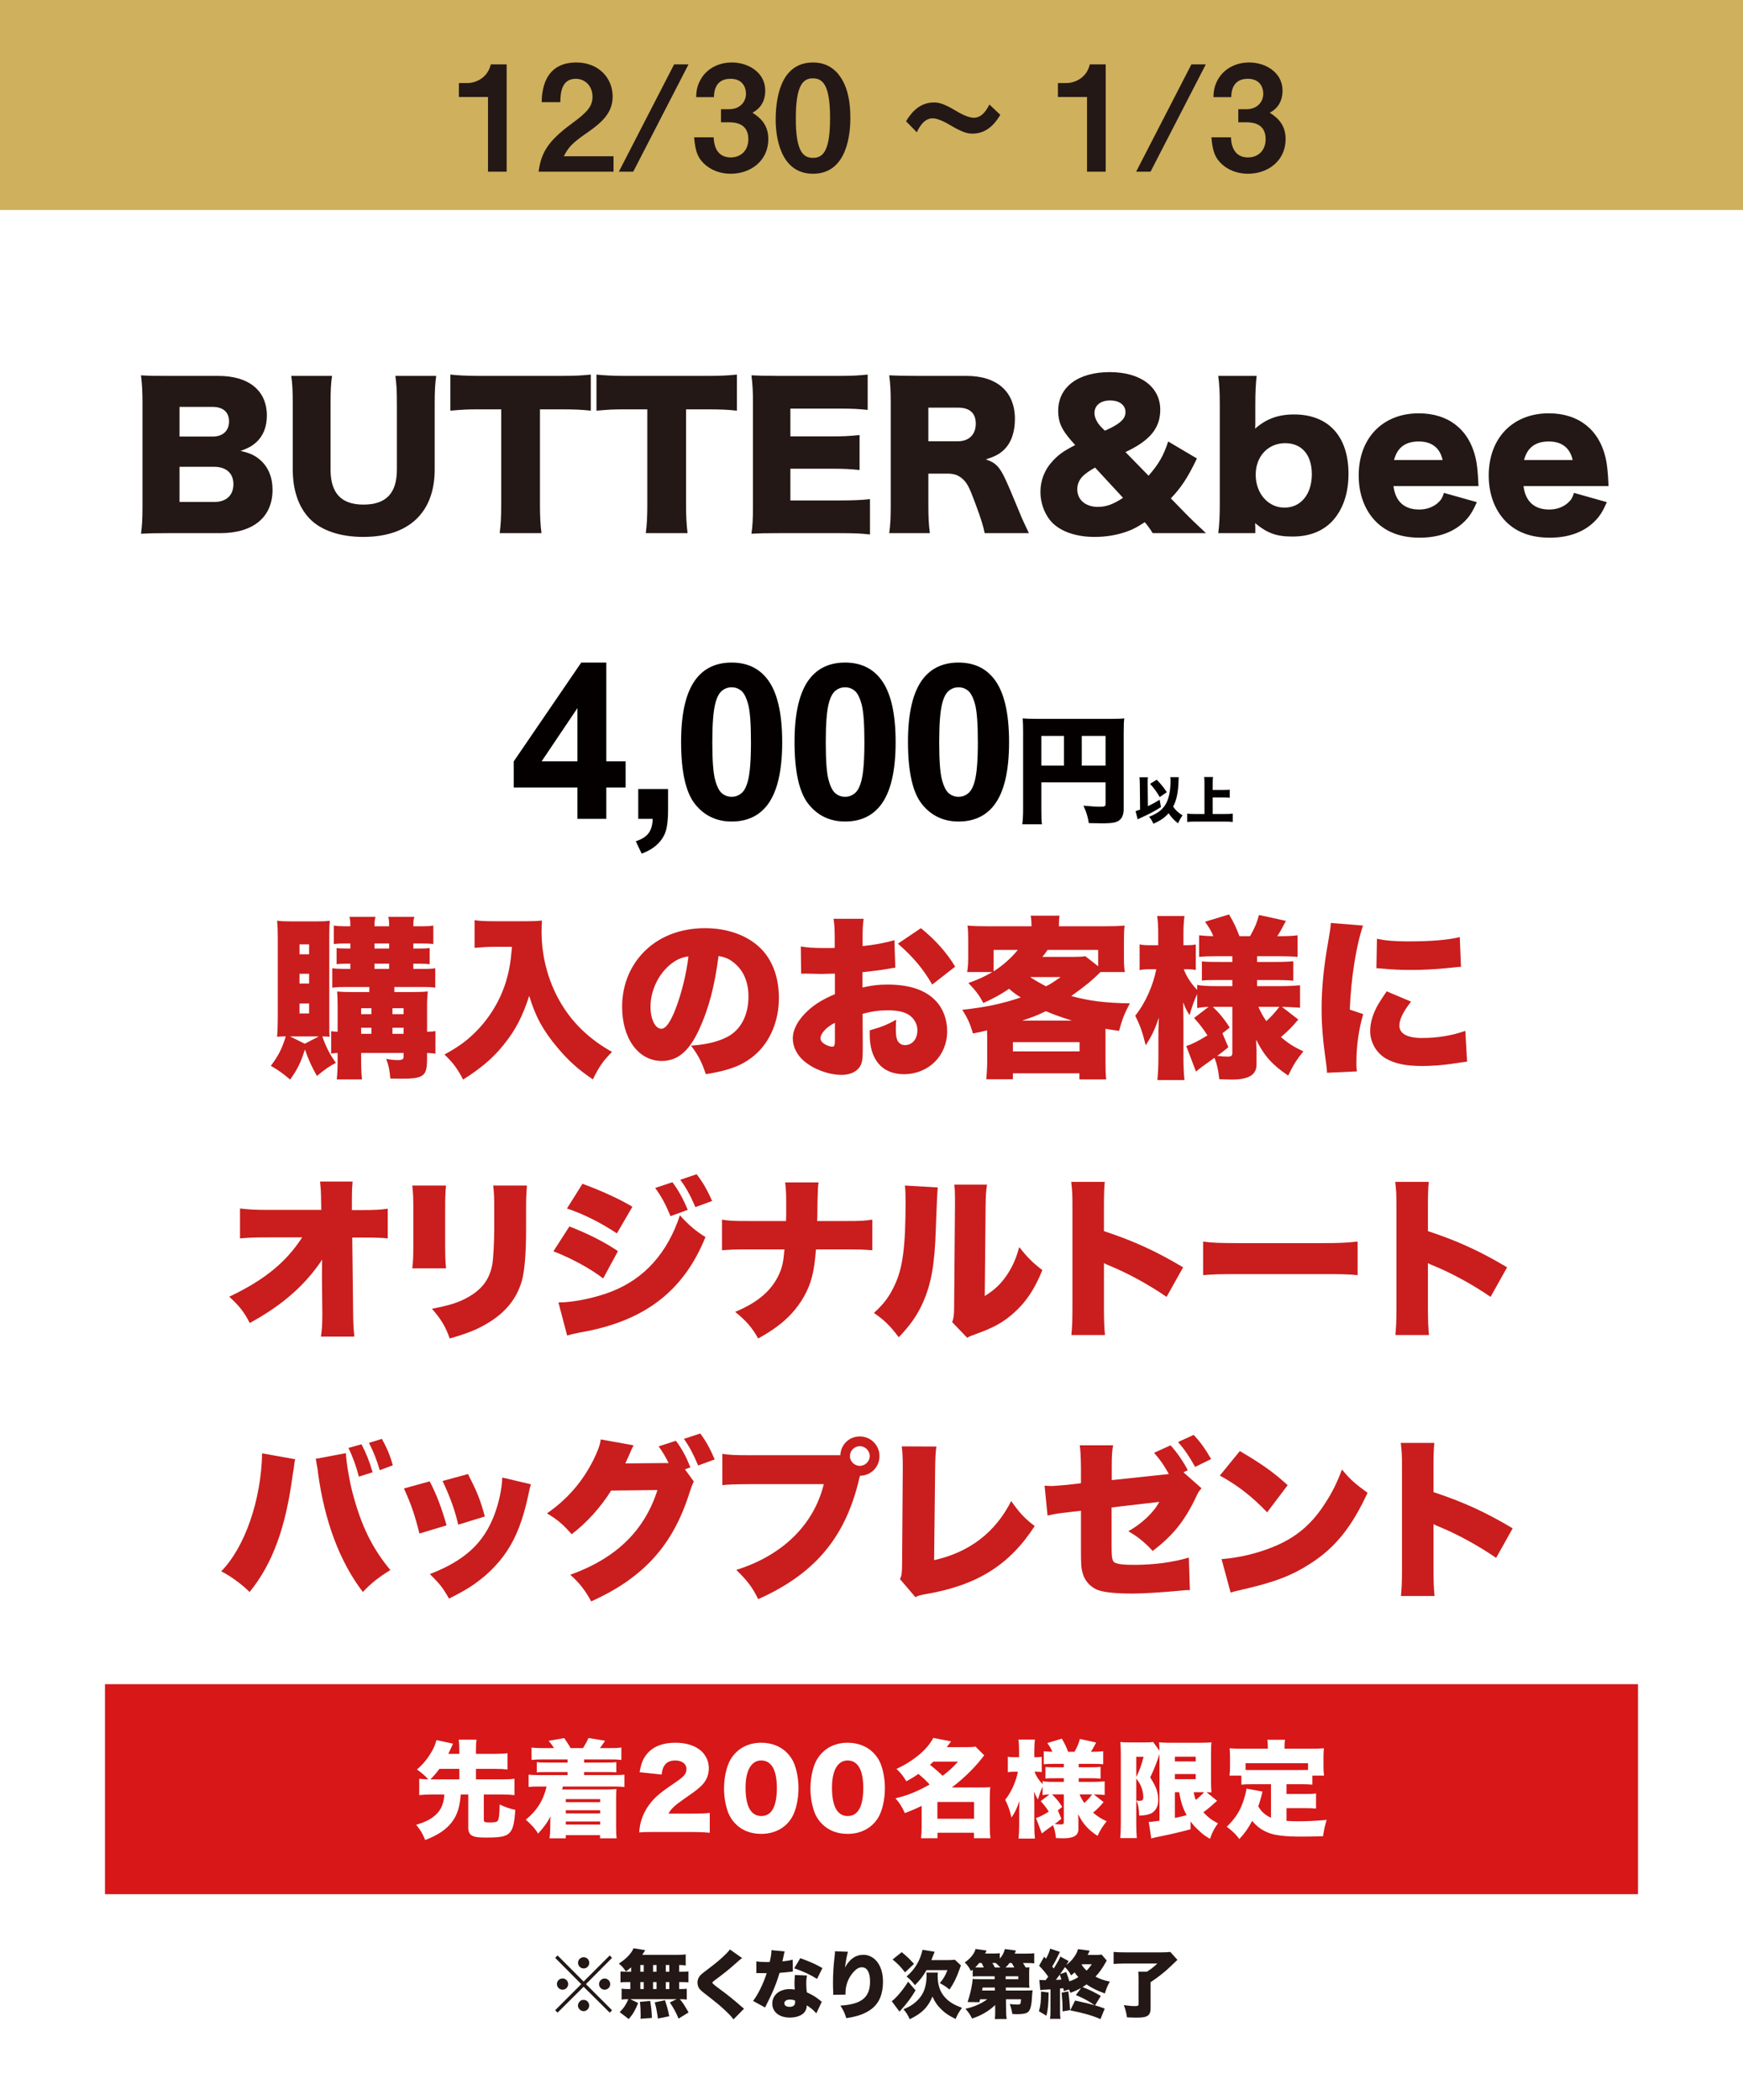 <?xml version="1.0" encoding="UTF-8"?><svg id="_レイヤー_2" xmlns="http://www.w3.org/2000/svg" viewBox="0 0 705.827 850.394"><g id="_レイヤー_2-2"><rect width="705.827" height="850.394" style="fill:#fff;"/><rect width="705.827" height="85.039" style="fill:#cfb05c;"/><path d="M197.616,69.526v-30.238h-11.786v-5.654h3.453c3.154,0,8.154-1.905,9.464-7.561h6.429v43.453h-7.56Z" style="fill:#231815;"/><path d="M218.094,69.526c1.071-7.738,3.75-12.381,13.571-19.583,6.369-4.644,8.274-7.024,8.274-10.834,0-4.107-2.857-7.202-6.786-7.202-6.012,0-6.19,6.25-6.25,9.464h-7.56c.119-3.869.595-16.071,14.048-16.071,8.929,0,14.702,6.19,14.702,13.81,0,6.965-4.94,10.894-10.595,14.822-5.834,4.047-7.322,5.714-9.167,9.345h20.119v6.25h-30.357Z" style="fill:#231815;"/><path d="M256.43,69.526h-5.834l22.382-43.453h5.833l-22.381,43.453Z" style="fill:#231815;"/><path d="M295.896,70.36c-4.523,0-8.393-1.667-11.012-4.286-2.202-2.262-3.274-4.405-3.81-10.477h7.917c.237,6.131,3.333,8.155,6.904,8.155,4.167,0,7.144-2.857,7.144-7.381,0-4.941-3.096-6.846-7.738-6.846h-3.334v-5.298h3.334c4.166,0,6.785-2.798,6.785-6.31,0-2.143-1.071-6.012-6.25-6.012-6.429,0-6.667,5.536-6.727,7.44h-7.202c.06-2.143.238-4.702,2.202-7.798,2.56-3.988,7.144-6.25,12.263-6.25,6.726,0,13.512,4.107,13.512,11.369,0,6.071-3.81,8.215-5.179,8.988,2.262,1.488,6.429,4.167,6.429,10.655,0,8.75-7.083,14.048-15.238,14.048Z" style="fill:#231815;"/><path d="M329.232,70.36c-13.81,0-15.119-16.191-15.119-21.786,0-7.144,1.25-23.274,15.119-23.274,5.477,0,9.107,2.679,11.429,6.369,2.977,4.762,3.69,10.536,3.69,16.131,0,5.477-.893,22.561-15.119,22.561ZM329.113,31.729c-3.988,0-6.846,2.917-6.846,16.071-.06,13.751,3.096,16.132,6.965,16.132,4.346,0,6.905-3.334,6.905-16.132,0-13.75-3.096-16.071-7.024-16.071Z" style="fill:#231815;"/><path d="M393.878,54.109c-1.31,0-3.274,0-8.513-3.095-2.262-1.369-5.476-3.096-7.679-3.096-3.631,0-5.535,3.81-6.428,5.655l-4.346-4.465c1.369-2.262,4.702-7.619,11.25-7.619,1.25,0,3.274,0,8.452,3.096,2.322,1.429,5.477,3.095,7.738,3.095,3.513,0,5.417-3.631,6.31-5.356l4.405,4.166c-1.31,2.203-4.643,7.619-11.19,7.619Z" style="fill:#231815;"/><path d="M440.191,69.526v-30.238h-11.786v-5.654h3.453c3.154,0,8.154-1.905,9.464-7.561h6.429v43.453h-7.56Z" style="fill:#231815;"/><path d="M465.908,69.526h-5.834l22.382-43.453h5.833l-22.381,43.453Z" style="fill:#231815;"/><path d="M505.373,70.36c-4.523,0-8.393-1.667-11.012-4.286-2.202-2.262-3.274-4.405-3.81-10.477h7.917c.237,6.131,3.333,8.155,6.904,8.155,4.167,0,7.144-2.857,7.144-7.381,0-4.941-3.096-6.846-7.738-6.846h-3.334v-5.298h3.334c4.166,0,6.785-2.798,6.785-6.31,0-2.143-1.071-6.012-6.25-6.012-6.429,0-6.667,5.536-6.726,7.44h-7.203c.06-2.143.238-4.702,2.202-7.798,2.56-3.988,7.144-6.25,12.263-6.25,6.726,0,13.512,4.107,13.512,11.369,0,6.071-3.81,8.215-5.179,8.988,2.262,1.488,6.429,4.167,6.429,10.655,0,8.75-7.083,14.048-15.238,14.048Z" style="fill:#231815;"/><path d="M421.699,327.782c0,3.147.049,4.77.239,6.01h-7.966c.238-1.86.334-3.673.334-6.249v-31.72c0-2.193-.048-3.481-.191-4.913,1.766.144,3.148.191,6.249.191h28.905c3.196,0,4.723-.048,6.01-.191-.19,1.432-.238,2.91-.238,6.011v30.813c0,2.767-1.145,4.579-3.291,5.199-1.049.334-2.861.477-5.342.477-1.288,0-3.244-.048-5.486-.095-.429-2.672-.953-4.389-2.193-7.06,3.148.286,5.295.429,6.726.429,1.86,0,2.241-.19,2.241-1.049v-8.824h-25.996v10.971ZM430.857,298.018h-9.158v12.021h9.158v-12.021ZM447.695,310.038v-12.021h-9.635v12.021h9.635Z" style="fill:#040000;"/><path d="M461.574,317.434c-.021-1.312-.061-1.958-.162-2.685h3.432c-.08.585-.1,1.15-.1,2.119v.565l.1,9.004c1.696-.788,3.069-1.534,4.744-2.584l.545,2.967c-2.623,1.717-4.824,2.867-8.842,4.664-.121.061-.383.182-.605.303l-.828-3.331c.586-.161.909-.283,1.817-.626l-.101-10.396ZM477.32,314.708c-.041.384-.041.525-.061,1.272-.121,4.784-.787,8.034-2.201,10.658.949,1.413,2.221,2.604,3.816,3.533-.828,1.191-1.293,2.019-1.817,3.229-1.433-1.049-2.705-2.401-3.835-4.077-1.575,1.816-3.393,3.048-6.178,4.239-.465-1.15-.908-1.857-1.736-2.807,3.694-1.453,5.733-3.088,7.005-5.592,1.11-2.16,1.696-5.229,1.696-8.963,0-.687-.021-.949-.121-1.494h3.432ZM468.417,315.738c1.775,1.856,2.645,2.906,4.098,5.047l-2.887,1.978c-1.373-2.321-2.301-3.593-3.916-5.35l2.705-1.675Z" style="fill:#040000;"/><path d="M491.081,329.627h4.986c1.23,0,2.24-.041,3.148-.142v3.352c-.949-.102-1.938-.142-3.088-.142h-12.174c-1.029,0-2.16.04-3.209.142v-3.352c.928.101,1.896.142,3.209.142h3.795v-12.436c0-1.07-.02-1.635-.121-2.544h3.574c-.082.849-.121,1.494-.121,2.544v2.705h4.319c.929,0,1.716-.04,2.584-.121v3.25c-.888-.081-1.675-.121-2.584-.121h-4.319v6.723Z" style="fill:#040000;"/><path d="M133.343,413.772c0,3.664,0,4.792.141,6.061-1.057-.07-1.408-.142-2.959-.142,1.409,4.088,3.029,7.329,5.496,10.711-2.396,1.198-4.228,2.467-7.681,5.285-2.114-3.734-3.312-6.271-4.862-10.711-1.62,5.145-3.029,8.104-5.989,12.19-2.96-2.536-4.862-3.875-7.821-5.566,3.029-4.017,4.58-7.047,6.06-11.909-1.69,0-2.114,0-3.522.142.211-2.537.281-5.145.281-7.681v-32.696c0-2.466-.07-4.368-.281-6.623,1.69.211,3.17.281,6.06.281h9.724c2.748,0,4.088-.07,5.566-.281-.141,1.69-.211,2.818-.211,5.777v35.162ZM129.116,419.691h-11.697l5.989,2.96,5.708-2.96ZM121.294,386.432h3.875v-4.017h-3.875v4.017ZM121.294,398.27h3.875v-3.946h-3.875v3.946ZM121.294,410.39h3.875v-4.017h-3.875v4.017ZM139.544,399.679c-2.043,0-3.312.07-5.003.282v-7.893c1.339.212,2.818.282,5.003.282h2.325v-2.114h-1.409c-1.339,0-3.241.07-4.157.212v-6.554c.212.07.353.07.493.07.352.07,1.621.142,3.664.142h1.409v-2.044h-2.396c-1.832,0-2.889.07-4.299.211v-7.469c1.48.211,2.607.282,4.722.282h1.973c0-2.114-.07-2.607-.353-3.806h10.57c-.353,1.057-.423,1.762-.423,3.806h5.919c0-2.326-.07-2.537-.353-3.806h10.569c-.352,1.198-.422,1.832-.422,3.806h3.805c1.973,0,3.101-.071,4.299-.282v7.469c-1.34-.141-2.467-.211-4.299-.211h-3.805v2.044h2.748c1.55,0,2.959-.071,3.875-.212v6.554c-.986-.142-2.748-.212-4.086-.212h-2.537v2.114h4.087c2.606,0,3.876-.07,4.792-.282v7.893c-1.198-.212-2.467-.282-4.792-.282h-11.769v2.044h7.399c2.96,0,5.073-.071,6.13-.282q-.281,3.453-.281,4.721v11.627c1.621,0,2.325-.07,3.383-.281v9.16c-1.198-.141-1.832-.212-3.383-.282v2.185c0,4.51-.493,6.131-2.325,7.188-1.409.775-3.453,1.057-8.315,1.057q-.704,0-4.228-.07c-.353-3.734-.634-5.073-1.69-7.962,1.832.352,3.382.493,4.721.493,1.762,0,2.325-.353,2.325-1.339v-1.551h-17.193v1.128c0,5.214.07,6.553.353,9.583h-10.218c.282-2.889.353-4.439.353-9.583v-1.128c-1.128.07-1.621.07-2.607.282v-9.09c.916.141,1.409.141,2.607.211v-10.146c0-3.101-.07-4.58-.211-6.131,1.62.141,3.24.212,5.637.212h7.398v-2.044h-10.006ZM150.396,408.275h-4.157v2.396h4.157v-2.396ZM150.396,416.168h-4.157v2.466h4.157v-2.466ZM151.665,384.107h5.919v-2.044h-5.919v2.044ZM151.665,392.351h5.919v-2.114h-5.919v2.114ZM163.432,410.671v-2.396h-4.51v2.396h4.51ZM163.432,418.634v-2.466h-4.51v2.466h4.51Z" style="fill:#ca1d1d;"/><path d="M200.281,383.401c-2.466,0-5.002.141-8.104.423v-11.204c2.537.353,4.088.423,7.963.423h13.036c2.536,0,4.368-.07,6.271-.282-.07,1.974-.142,3.171-.142,4.51,0,10.993,3.172,21.915,9.02,30.864,4.651,7.188,11.275,13.247,19.52,17.827-3.594,3.594-5.355,6.131-7.752,11.134-6.059-4.087-9.864-7.54-14.374-12.896-5.849-6.976-8.879-12.542-11.415-20.928-2.818,8.597-5.496,13.741-10.289,19.73-4.298,5.355-9.02,9.442-16.488,14.163-2.184-4.298-4.157-6.905-7.539-10.146,5.496-3.03,8.455-5.145,11.979-8.526,6.061-5.849,10.641-13.318,13.036-21.352,1.269-4.368,1.832-7.821,2.325-13.74h-7.047Z" style="fill:#ca1d1d;"/><path d="M283.215,416.661c-4.087,9.02-8.808,12.966-15.22,12.966-9.443,0-16.066-9.02-16.066-21.915,0-8.244,2.818-15.714,8.104-21.492,6.201-6.765,15.15-10.358,25.508-10.358,9.443,0,17.758,3.171,22.973,8.668,4.51,4.791,6.904,11.626,6.904,19.589,0,9.16-3.452,17.476-9.371,22.76-4.792,4.299-10.358,6.554-20.224,8.104-1.691-5.073-3.03-7.61-5.989-11.556,6.623-.493,10.992-1.621,14.797-3.594,5.426-2.89,8.456-8.809,8.456-16.348,0-5.99-2.114-10.781-6.2-13.882-1.832-1.409-3.383-2.044-5.92-2.467-1.55,12.12-3.945,21.21-7.751,29.525ZM271.095,390.871c-4.65,3.945-7.68,10.499-7.68,16.771,0,5.003,1.902,8.949,4.368,8.949,1.762,0,3.594-2.467,5.708-7.822,2.466-6.342,4.51-14.516,5.285-21.491-2.96.423-5.215,1.479-7.682,3.594Z" style="fill:#ca1d1d;"/><path d="M362.555,391.858c-1.057.141-1.269.141-2.678.423-2.748.493-7.188,1.057-10.64,1.409v6.201c4.086-.916,6.553-1.198,10.287-1.198,8.668,0,15.15,2.185,19.237,6.412,3.101,3.171,4.792,7.61,4.792,12.473,0,9.936-7.54,17.404-17.546,17.404-8.737,0-13.812-5.849-13.812-15.995v-1.762c5.145-1.479,6.836-2.185,10.711-4.299-.07,1.48-.141,2.255-.141,3.735,0,2.185.141,3.382.563,4.439.493,1.268,1.69,2.113,3.101,2.113,3.029,0,5.073-2.466,5.073-6.06,0-2.396-1.269-4.722-3.452-6.201-1.903-1.198-4.651-1.832-8.387-1.832-3.452,0-6.342.353-10.357,1.409l.07,12.473v1.832c0,4.298-.282,5.849-1.339,7.328-1.339,1.974-4.017,3.101-7.188,3.101-5.214,0-11.204-2.185-15.221-5.566-2.889-2.467-4.58-5.778-4.58-9.161,0-3.805,2.325-7.962,6.554-11.697,2.818-2.466,5.777-4.228,10.499-6.271v-8.315l-5.355.141-6.835-.141c-.211,0-.846,0-1.48.07l-.141-11.062c2.255.423,5.145.634,9.654.634h2.678q.986-.07,1.408-.07v-2.255c0-5.285-.07-6.905-.492-9.513h12.189c-.352,2.536-.422,4.157-.422,8.808v2.255c4.791-.493,9.16-1.339,12.895-2.396l.353,11.134ZM338.104,414.194c-3.312,1.551-5.849,4.299-5.849,6.271,0,.846.493,1.551,1.551,2.255.986.635,2.324,1.128,3.17,1.128.916,0,1.128-.493,1.128-2.819v-6.835ZM377.494,398.692c-3.594-6.271-7.609-11.063-13.881-16.56l9.301-6.271c5.99,4.862,10.358,9.795,13.882,15.573l-9.302,7.258Z" style="fill:#ca1d1d;"/><path d="M399.756,419.691c0-.634,0-.916-.07-2.466-2.114.563-2.89.705-5.708,1.269-1.127-3.946-2.113-6.131-4.299-9.583,9.091-.987,16.066-2.396,23.677-5.004-2.044-1.268-2.89-1.902-4.722-3.522-3.17,2.185-5.918,3.734-10.428,5.777-1.691-3.171-2.96-4.861-6.061-8.103,4.017-1.41,6.553-2.607,9.725-4.439h-10.218c.282-1.762.423-3.523.423-5.708v-7.54c0-2.325-.07-3.805-.281-5.566,2.466.211,4.58.282,8.525.282h17.405c-.071-2.185-.071-2.678-.353-4.299h11.697c-.211,1.057-.281,2.396-.281,4.299h17.968c4.087,0,6.131-.071,8.667-.282-.211,1.55-.281,3.03-.281,5.566v7.61c0,2.255.07,3.876.352,5.638h-9.865c-3.664,3.664-6.342,5.777-11.838,9.724,7.258,1.974,13.812,2.818,23.747,2.96-2.185,4.087-3.101,6.412-4.368,11.133-2.678-.352-3.876-.563-5.497-.845v13.6c0,3.452.071,5.144.282,6.905h-10.852v-2.466h-26.918v2.396h-10.781c.211-2.607.353-4.862.353-6.977v-10.358ZM402.364,384.67v8.667c3.593-2.255,7.328-5.566,9.794-8.667h-9.794ZM410.185,425.751h26.988v-3.734h-26.988v3.734ZM434.073,413.278c-5.284-1.69-7.258-2.396-10.569-3.805-3.312,1.62-5.074,2.325-9.584,3.805h20.153ZM417.162,395.662c1.762,1.198,3.734,2.325,6.412,3.734,1.973-.986,3.1-1.761,5.919-3.734h-12.331ZM434.496,387.488c2.396,0,3.946-.07,5.003-.282l5.214,4.087v-6.623h-20.505c-.774,1.197-1.128,1.62-2.114,2.818h12.402Z" style="fill:#ca1d1d;"/><path d="M508.831,431.107c0,4.157-3.17,6.06-10.146,6.06-.281,0-1.902-.07-4.933-.141-.423-3.876-.986-6.342-1.973-8.667-5.708,4.087-5.919,4.298-7.47,5.566l-3.945-10.358c2.324-.705,4.721-1.902,8.596-4.298-1.62-2.537-3.24-4.651-5.426-7.047l5.92-4.51c-1.902.07-3.101.211-4.65.493v-5.637c-1.199,2.396-1.903,4.51-3.102,8.525-1.197-1.902-1.479-2.466-2.607-5.214.071,3.734.142,5.426.142,7.398v15.01c0,3.593.142,6.623.423,9.09h-10.992c.281-2.537.422-5.638.422-9.09v-10.993c0-.281.07-.846.07-1.55,0-1.621.071-2.185.142-3.735-1.62,4.862-3.03,7.752-5.355,11.274-1.269-5.214-2.185-7.821-4.228-11.979,4.016-5.003,7.188-12.05,8.525-18.814h-2.254c-2.044,0-3.312.07-4.51.353v-10.429c1.197.281,2.325.353,4.51.353h3.029v-4.439c0-3.312-.141-5.426-.422-7.399h11.062c-.281,2.044-.423,4.229-.423,7.329v4.51h1.479c1.551,0,2.255-.071,3.523-.282v10.288c-1.197-.212-2.185-.282-3.594-.282h-1.268c1.057,2.89,2.889,5.708,5.426,8.386v-2.044c1.69.353,4.086.493,8.174.493h6.06v-2.466h-5.214c-4.018,0-5.074,0-7.117.211v-7.751c2.466.212,3.24.212,7.046.212h5.285v-2.326h-6.13c-3.453,0-5.285.071-7.329.282v-8.737c1.974.211,3.312.281,5.778.352-.846-2.043-1.691-3.522-3.383-5.849l9.725-2.959c2.185,3.734,2.678,4.862,4.229,8.808h4.298c2.114-3.875,2.678-5.214,3.594-8.597l10.922,2.396c-2.044,3.875-2.396,4.51-3.523,6.2h.634c3.172,0,5.215-.07,7.611-.352v8.737c-2.326-.211-4.088-.282-7.399-.282h-9.02v2.326h6.905c4.299,0,5.426-.071,7.752-.282v7.892c-2.044-.211-3.383-.281-7.822-.281h-6.835v2.466h9.231c3.1,0,5.777-.141,8.174-.352v9.09c-2.96-.212-4.934-.282-7.328-.353l6.623,5.144c-2.396,2.89-4.299,4.792-7.047,7.117,3.102,2.607,5.215,3.946,9.09,5.778-2.678,3.312-4.228,5.778-6.13,9.795-6.342-4.229-9.724-7.963-12.966-14.517v1.128c.07,1.762.141,2.818.141,3.171v5.778ZM497.417,424.06c-2.186,1.832-3.031,2.396-4.51,3.523,2.043.211,3.029.282,4.156.282,1.621,0,1.974-.282,1.974-1.691v-18.462h-7.892c3.029,2.959,4.65,5.003,6.834,8.386l-2.959,2.325,2.396,5.637ZM509.607,407.712c.916,2.185,1.691,3.594,3.172,5.778,1.902-1.691,3.522-3.453,5.284-5.778h-8.456Z" style="fill:#ca1d1d;"/><path d="M551.954,374.805c-2.748,8.033-4.862,21.21-5.355,34.034l5.426,1.832c-1.832,6.343-2.748,12.685-2.748,19.73,0,1.339,0,1.974.212,3.453l-12.121.563c-.07-1.339-.07-1.902-.352-3.734-1.339-9.442-1.832-15.573-1.832-22.268,0-8.104.846-16.981,2.678-27.129.846-4.933.916-5.426,1.057-7.539l13.036,1.057ZM571.402,405.598c-3.241,4.157-4.721,7.188-4.721,9.725,0,3.241,3.17,5.003,9.16,5.003,6.271,0,12.19-.986,17.546-2.89l.704,12.473q-1.832.212-5.989.846c-3.806.563-8.174.916-12.19.916-6.553,0-10.922-.916-14.586-2.96-3.946-2.255-6.482-6.623-6.482-11.203,0-3.453,1.197-7.329,3.382-10.993.986-1.62,1.409-2.325,3.312-5.073l9.865,4.157ZM557.591,380.16c3.311.704,7.046,1.057,12.542,1.057,9.372,0,16.278-.563,20.999-1.762l.493,12.05c-.634,0-1.339.07-5.214.493-4.863.493-10.007.775-14.869.775-4.298,0-7.821-.142-12.119-.563-.564-.071-1.058-.071-2.044-.142l.212-11.908Z" style="fill:#ca1d1d;"/><path d="M130.384,515.446c0-1.761,0-2.748.07-5.354-6.906,10.358-16.137,18.461-29.314,25.648-2.395-4.58-4.086-6.765-8.314-10.64,14.234-6.765,23.043-13.952,29.525-24.028h-14.516c-4.934,0-7.752.141-10.641.422v-12.119c3.664.423,6.342.563,10.852.563h22.056l-.07-3.523c0-2.96-.142-5.214-.423-7.963h13.177c-.212,2.396-.282,3.594-.282,6.836v4.721h4.439c5.004,0,7.258-.141,10.076-.563v12.049c-2.536-.281-4.861-.352-9.865-.352h-4.51l.354,30.37c0,3.523.211,7.258.492,9.725h-13.529c.424-2.607.564-5.145.564-8.597v-.987l-.141-13.388v-2.819Z" style="fill:#ca1d1d;"/><path d="M180.621,480.073c-.281,3.241-.352,4.51-.352,9.442v14.022c0,5.003.07,7.258.352,10.076h-13.67c.353-2.536.424-5.003.424-10.287v-13.952c0-4.299-.071-6.201-.424-9.302h13.67ZM213.388,480.073c-.282,3.946-.354,5.003-.354,9.513v8.244c0,9.654-.562,16.419-1.62,20.506-2.114,7.681-6.905,13.459-14.657,17.898-4.016,2.325-7.75,3.805-14.656,5.777-1.621-4.721-3.383-7.681-7.188-12.049,6.765-1.269,10.358-2.396,13.952-4.299,6.201-3.312,9.372-7.469,10.499-13.67.423-2.607.775-8.809.775-14.938v-7.329c0-5.144-.07-6.623-.423-9.653h13.671Z" style="fill:#ca1d1d;"/><path d="M230.579,496.633c7.54,2.959,14.163,6.271,19.659,10.006l-5.989,11.062c-5.073-3.945-12.966-8.244-20.153-10.992l6.483-10.076ZM226.139,527.426c6.201,0,15.149-1.902,21.703-4.51,13.177-5.215,22.479-15.573,27.481-30.793,3.383,3.805,6.624,6.553,10.358,8.808-8.949,22.126-24.944,34.246-51.017,38.686-2.467.493-3.594.775-5.003,1.198l-3.523-13.389ZM235.863,479.368c7.752,2.819,15.361,6.343,20.225,9.302l-6.271,10.781c-6.554-4.369-13.953-8.033-20.225-10.076l6.271-10.007ZM272.294,478.734c2.466,3.241,4.58,7.188,6.2,11.204l-6.976,2.536c-1.902-4.65-3.664-7.962-6.201-11.415l6.977-2.325ZM282.088,475.493c2.325,2.959,4.298,6.271,6.271,10.852l-6.765,2.466c-1.973-4.65-3.805-7.962-6.131-11.062l6.624-2.255Z" style="fill:#ca1d1d;"/><path d="M342.685,494.448c5.566,0,7.328-.07,10.569-.563v12.401c-3.452-.282-5.144-.353-10.358-.353h-12.473c-.704,9.231-1.902,13.882-4.932,19.237-2.748,4.792-6.554,8.949-11.275,12.331-2.043,1.48-3.594,2.467-7.188,4.51-2.606-4.58-4.65-6.905-9.301-10.781,8.244-3.452,13.389-7.539,16.63-13.035,1.62-2.819,2.606-5.638,2.96-8.879q.141-1.057.352-3.383h-15.079c-5.073,0-6.694.07-10.218.353v-12.401c3.171.493,4.58.563,10.429.563h15.503q0-.986.07-2.818v-5.355c0-2.819-.141-5.426-.423-7.47h13.529c-.282,2.044-.282,2.255-.423,7.681q-.07,2.678-.07,5.496c0,.916-.07,1.762-.07,2.467h11.768Z" style="fill:#ca1d1d;"/><path d="M379.748,480.849q-.283,2.396-.775,16.348c-.424,14.728-1.832,22.549-5.215,30.229-2.325,5.215-5.003,9.02-9.795,14.093-3.594-4.721-5.566-6.694-10.076-9.865,4.017-3.594,6.201-6.553,8.385-11.203,3.312-6.906,4.439-15.644,4.439-33.895,0-3.101-.07-4.65-.281-6.482l13.318.775ZM399.689,479.721c-.424,2.89-.494,4.017-.564,8.174l-.352,36.924c3.805-2.396,6.06-4.439,8.455-7.751,2.537-3.594,4.229-7.258,5.496-12.05,3.523,4.369,5.355,6.201,9.372,9.302-3.171,7.892-6.835,13.317-12.19,17.898-4.228,3.594-7.681,5.426-14.797,8.032-1.974.705-2.537.916-3.453,1.48l-6.061-6.342c.635-1.832.775-3.03.775-5.919l.353-41.716v-2.537c0-2.255-.071-3.805-.282-5.496h13.248Z" style="fill:#ca1d1d;"/><path d="M433.861,540.603c.283-3.171.424-5.214.424-10.781v-41.011c0-5.707-.07-6.412-.494-10.217h13.6c-.281,2.043-.352,5.566-.352,10.288v9.653c11.979,3.946,21.068,8.104,32.062,14.656l-6.694,11.979c-6.835-4.721-15.15-9.302-22.196-12.261q-2.466-.986-3.171-1.409v18.32c0,4.722.141,8.245.423,10.781h-13.601Z" style="fill:#ca1d1d;"/><path d="M487.2,502.763c3.312.493,7.116.635,14.445.635h33.683c7.046,0,9.724-.142,14.445-.635v13.6c-3.383-.352-6.483-.422-14.516-.422h-33.542c-7.892,0-10.218.07-14.516.422v-13.6Z" style="fill:#ca1d1d;"/><path d="M565.06,540.603c.283-3.171.424-5.214.424-10.781v-41.011c0-5.707-.07-6.412-.494-10.217h13.6c-.281,2.043-.352,5.566-.352,10.288v9.653c11.979,3.946,21.068,8.104,32.062,14.656l-6.694,11.979c-6.835-4.721-15.15-9.302-22.196-12.261q-2.466-.986-3.171-1.409v18.32c0,4.722.141,8.245.423,10.781h-13.601Z" style="fill:#ca1d1d;"/><path d="M119.533,590.908c-.142.494-.212.987-.212,1.128-.07.211-.212.916-.282,1.973l-.211,1.409-.282,1.621c-2.818,21.562-8.174,36.219-17.476,47.635-3.1-3.101-7.609-6.413-11.485-8.386,9.583-9.725,16.207-28.961,16.56-47.775l13.389,2.396ZM140.108,588.442v.282c0,2.606,1.339,10.71,2.536,15.29,3.523,13.601,7.963,22.761,15.433,31.78-4.651,2.818-7.821,5.355-11.134,8.879-9.371-12.262-15.502-28.609-18.18-48.34-.07-.704-.141-1.197-.141-1.339l-.494-2.677-.07-.705-.281-.846,12.331-2.325ZM146.379,584.849c1.762,3.312,3.241,6.905,4.51,11.345l-5.567,1.762c-.986-3.946-2.466-8.033-4.228-11.627l5.285-1.479ZM153.779,595.348c-1.058-3.734-2.537-7.539-4.369-11.062l5.214-1.621c2.044,3.594,3.453,6.977,4.439,10.711l-5.284,1.973Z" style="fill:#ca1d1d;"/><path d="M173.998,599.858c2.748,5.215,4.934,10.993,6.836,17.828l-10.993,3.312c-1.832-7.398-3.241-11.627-6.271-18.25l10.429-2.89ZM215.009,601.056c-.424,1.269-.494,1.55-1.058,4.298-2.114,9.936-4.862,17.123-8.808,22.972-3.806,5.638-8.809,10.429-14.799,14.305-2.466,1.551-4.368,2.607-8.525,4.722-2.396-4.299-3.806-6.061-7.752-9.936,14.164-5.497,21.845-12.543,26.213-24.24,1.832-4.933,3.031-10.711,3.102-14.868l11.627,2.748ZM189.499,596.899c3.735,7.258,5.004,10.429,6.836,17.193l-10.781,3.312c-1.339-5.849-3.241-11.134-6.342-17.687l10.287-2.818Z" style="fill:#ca1d1d;"/><path d="M280.96,599.928c-.492.846-1.057,2.467-1.832,4.792-6.693,21.14-18.603,34.246-39.742,43.759-2.043-4.017-5.003-7.821-8.455-10.781,18.603-6.694,30.088-17.898,35.303-34.316l-18.744.212c-4.369,6.976-10.006,13.106-15.995,17.687-3.382-3.876-5.638-5.849-10.007-8.456,8.104-5.566,14.305-12.684,18.744-21.492,1.832-3.664,2.818-6.412,3.03-8.455l13.317,2.396c-.352.704-.422.775-.846,1.691-.07.211-.281.634-.492,1.127-.282.635-.564,1.269-.635,1.479-.493,1.058-.775,1.762-.846,1.833-.07.211-.281.704-.563,1.197l15.995-.141h1.551c-1.127-2.396-2.326-4.369-4.017-6.765l6.976-2.255c2.467,3.241,4.299,6.694,5.85,10.781l-2.186.774,3.594,4.933ZM283.568,580.48c2.326,3.101,3.946,6.061,5.85,10.5l-6.695,2.466c-1.973-4.65-3.594-7.751-5.777-10.781l6.623-2.185Z" style="fill:#ca1d1d;"/><path d="M348.181,597.885l-.071.281c-.07.282-.141.494-.212.705l-.422,1.832c-5.778,22.619-18.039,36.854-40.447,46.859-2.325-4.721-4.299-7.398-8.879-11.838,18.744-5.849,31.428-18.321,35.444-34.739h-29.454c-7.47.07-9.16.141-11.627.423v-12.684c2.678.422,4.65.563,11.838.563h35.938c.211-4.369,3.594-7.61,7.893-7.61,4.438,0,7.962,3.523,7.962,7.963s-3.452,7.892-7.892,7.962l-.07.282ZM344.164,589.641c0,2.113,1.832,3.945,4.018,3.945s4.016-1.832,4.016-3.945c0-2.185-1.832-4.017-4.016-4.017s-4.018,1.832-4.018,4.017Z" style="fill:#ca1d1d;"/><path d="M379.182,585.765c-.353,2.678-.423,4.51-.493,8.667l-.423,37.347c14.233-3.171,24.804-11.204,31.216-23.958,3.241,4.65,5.426,7.047,9.513,10.146-10.218,15.784-23.253,23.959-44.04,27.553-2.607.493-3.031.563-4.229,1.268l-6.271-7.328c.705-1.479.775-2.255.846-5.778l.281-39.179v-1.127c0-3.312-.141-5.566-.422-7.681l14.022.07Z" style="fill:#ca1d1d;"/><path d="M473.32,596.899c-1.973-3.594-3.452-5.708-5.988-8.597l6.693-3.03c2.748,3.101,5.004,6.342,6.977,10.076l-1.762.846,7.328,6.482c-1.127,1.269-1.269,1.41-2.396,3.876-4.58,9.513-9.301,15.361-17.404,21.492-2.959-3.312-6.482-6.131-9.865-7.963,5.496-3.101,10.288-7.61,12.543-11.908l-19.308,2.255v15.079c0,6.271.212,7.047,2.255,7.61,1.339.423,3.312.563,7.117.563,7.893,0,15.926-1.127,21.914-2.959l.424,13.177h-1.128c-.986.07-1.62.07-1.902.141-.212,0-.704.07-1.409.142-6.766.634-14.728,1.127-18.814,1.127-6.131,0-10.781-.423-13.529-1.269-3.101-.986-5.637-3.594-6.553-6.694-.705-2.466-.775-3.452-.775-10.217v-15.361l-4.229.493c-5.707.634-6.623.846-9.301,1.479l-1.198-12.12c1.339.07,2.255.141,2.607.141.986,0,4.298-.281,6.624-.493l5.496-.634v-6.624c-.07-4.439-.211-6.905-.494-8.737h13.529c-.422,1.902-.562,4.087-.562,8.456v5.637l23.111-2.466ZM483.397,581.044c2.607,2.818,4.58,5.496,7.046,9.794l-6.482,3.171c-2.466-4.439-4.439-7.258-6.905-10.076l6.342-2.889Z" style="fill:#ca1d1d;"/><path d="M502.066,587.597c8.879,5.215,13.459,8.456,19.379,13.812l-8.315,10.992c-6.13-6.412-12.12-11.062-19.167-14.868l8.104-9.936ZM494.667,631.356c7.188-.563,14.586-2.325,21.211-5.073,8.878-3.664,15.22-8.949,20.646-17.405,2.96-4.51,4.862-8.385,6.905-13.811,3.453,4.157,5.074,5.566,10.359,9.442-6.413,13.881-13.107,22.196-22.973,28.538-7.609,4.933-14.305,7.54-27.41,10.569-2.748.635-3.172.705-5.074,1.269l-3.664-13.529Z" style="fill:#ca1d1d;"/><path d="M567.315,646.294c.282-3.171.423-5.214.423-10.781v-41.011c0-5.707-.07-6.412-.493-10.217h13.6c-.282,2.043-.353,5.566-.353,10.288v9.653c11.979,3.946,21.069,8.104,32.062,14.656l-6.695,11.979c-6.834-4.721-15.149-9.302-22.195-12.261q-2.467-.986-3.172-1.409v18.32c0,4.722.141,8.245.424,10.781h-13.601Z" style="fill:#ca1d1d;"/><path d="M233.826,331.596v-12.685h-25.8v-10.578l27.348-40.032h10.147v39.989h7.826v10.621h-7.826v12.685h-11.695ZM233.826,308.29v-21.543l-14.49,21.543h14.49Z" style="fill:#040000;"/><path d="M258.456,319.513h12.083v8.644c0,3.496-.301,6.256-.903,8.277-.603,2.021-1.741,3.833-3.419,5.438-1.676,1.605-3.805,2.866-6.385,3.784l-2.365-4.987c2.437-.804,4.171-1.907,5.203-3.312,1.031-1.404,1.576-3.325,1.634-5.762h-5.848v-12.083Z" style="fill:#040000;"/><path d="M296.277,268.301c6.106,0,10.879,2.179,14.319,6.536,4.099,5.16,6.149,13.717,6.149,25.67s-2.064,20.497-6.192,25.714c-3.411,4.3-8.17,6.45-14.276,6.45s-11.079-2.357-14.834-7.073c-3.756-4.716-5.633-13.122-5.633-25.22,0-11.867,2.063-20.409,6.191-25.627,3.411-4.3,8.17-6.45,14.275-6.45ZM296.277,278.319c-1.461,0-2.766.467-3.912,1.397-1.146.933-2.036,2.602-2.666,5.01-.832,3.125-1.247,8.385-1.247,15.78s.372,12.478,1.118,15.243c.744,2.768,1.684,4.608,2.816,5.526,1.132.917,2.43,1.376,3.891,1.376s2.767-.466,3.914-1.398c1.146-.931,2.035-2.601,2.666-5.009.83-3.096,1.246-8.342,1.246-15.738s-.373-12.477-1.117-15.243c-.746-2.766-1.686-4.614-2.816-5.547-1.133-.931-2.43-1.397-3.893-1.397Z" style="fill:#040000;"/><path d="M342.215,268.301c6.106,0,10.879,2.179,14.319,6.536,4.099,5.16,6.148,13.717,6.148,25.67s-2.064,20.497-6.191,25.714c-3.412,4.3-8.17,6.45-14.276,6.45s-11.079-2.357-14.835-7.073-5.633-13.122-5.633-25.22c0-11.867,2.064-20.409,6.191-25.627,3.412-4.3,8.17-6.45,14.276-6.45ZM342.215,278.319c-1.462,0-2.767.467-3.913,1.397-1.146.933-2.035,2.602-2.666,5.01-.832,3.125-1.246,8.385-1.246,15.78s.371,12.478,1.117,15.243c.745,2.768,1.684,4.608,2.816,5.526,1.133.917,2.43,1.376,3.892,1.376s2.767-.466,3.913-1.398c1.146-.931,2.035-2.601,2.666-5.009.831-3.096,1.246-8.342,1.246-15.738s-.372-12.477-1.117-15.243c-.746-2.766-1.685-4.614-2.816-5.547-1.133-.931-2.43-1.397-3.892-1.397Z" style="fill:#040000;"/><path d="M388.154,268.301c6.105,0,10.879,2.179,14.318,6.536,4.1,5.16,6.148,13.717,6.148,25.67s-2.063,20.497-6.191,25.714c-3.412,4.3-8.17,6.45-14.275,6.45s-11.08-2.357-14.835-7.073c-3.756-4.716-5.634-13.122-5.634-25.22,0-11.867,2.064-20.409,6.192-25.627,3.411-4.3,8.17-6.45,14.276-6.45ZM388.154,278.319c-1.463,0-2.768.467-3.914,1.397-1.146.933-2.035,2.602-2.665,5.01-.832,3.125-1.247,8.385-1.247,15.78s.372,12.478,1.117,15.243c.746,2.768,1.685,4.608,2.816,5.526,1.133.917,2.43,1.376,3.893,1.376s2.766-.466,3.912-1.398c1.146-.931,2.035-2.601,2.666-5.009.832-3.096,1.247-8.342,1.247-15.738s-.372-12.477-1.118-15.243c-.745-2.766-1.684-4.614-2.816-5.547-1.133-.931-2.43-1.397-3.891-1.397Z" style="fill:#040000;"/><path d="M68.419,215.896c-5.817,0-8.037.076-11.328.229.46-3.291.612-5.894.612-11.251v-41.866c0-4.057-.152-7.348-.612-11.021,3.903.229,4.976.229,11.251.229h20.054c12.398,0,19.67,5.97,19.67,16.073,0,4.668-1.53,8.342-4.439,10.944-1.684,1.454-3.062,2.22-6.199,3.368,3.75.842,5.74,1.76,7.96,3.674,3.291,2.908,4.975,7.041,4.975,12.093,0,11.021-7.807,17.527-21.124,17.527h-20.818ZM86.176,176.784c4.057,0,6.582-2.372,6.582-6.123s-2.373-5.894-6.735-5.894h-13.317v12.017h13.471ZM72.706,203.267h14.083c4.821,0,7.73-2.679,7.73-7.194,0-4.439-2.909-7.042-7.808-7.042h-14.006v14.236Z" style="fill:#231815;"/><path d="M176.641,152.216c-.459,3.291-.612,6.046-.612,11.557v26.329c0,17.451-10.485,27.324-28.932,27.324-9.49,0-17.221-2.679-21.813-7.5-4.438-4.746-6.734-11.404-6.734-19.977v-26.177c0-5.28-.153-8.648-.613-11.557h16.533c-.46,2.832-.613,5.894-.613,11.557v26.329c0,9.645,4.363,14.236,13.318,14.236,9.185,0,13.547-4.592,13.547-14.236v-26.329c0-5.74-.153-8.112-.612-11.557h16.532Z" style="fill:#231815;"/><path d="M218.658,204.338c0,4.593.153,7.96.612,11.558h-16.914c.459-3.598.611-6.735.611-11.558v-38.575h-9.031c-4.821,0-6.123.077-11.557.536v-14.619c2.525.307,6.735.536,11.404.536h33.523c5.357,0,8.419-.153,11.939-.536v14.619c-3.444-.383-6.429-.536-11.939-.536h-8.649v38.575Z" style="fill:#231815;"/><path d="M277.819,204.338c0,4.593.153,7.96.612,11.558h-16.915c.46-3.598.613-6.735.613-11.558v-38.575h-9.032c-4.821,0-6.123.077-11.557.536v-14.619c2.525.307,6.735.536,11.403.536h33.524c5.357,0,8.419-.153,11.939-.536v14.619c-3.444-.383-6.429-.536-11.939-.536h-8.649v38.575Z" style="fill:#231815;"/><path d="M352.288,216.431c-3.291-.382-6.046-.535-12.629-.535h-24.109c-5.816,0-7.96.076-11.251.229.46-3.062.612-5.894.612-11.175v-41.79c0-4.745-.152-7.424-.612-11.174,3.139.152,5.281.229,11.251.229h24.416c5.205,0,7.807-.153,11.404-.536v14.312c-3.521-.383-6.276-.535-11.404-.535h-19.9v11.251h16.533c5.051,0,6.888-.077,11.48-.536v14.16c-3.598-.383-6.2-.536-11.48-.536h-16.533v12.858h19.747c5.817,0,9.185-.153,12.476-.536v14.312Z" style="fill:#231815;"/><path d="M398.744,215.896c-.46-2.449-1.378-5.588-3.751-11.94-2.449-6.658-3.367-8.419-5.281-10.103-1.607-1.454-3.521-2.066-5.97-2.066h-7.807v12.552c0,5.205.153,8.037.612,11.558h-16.456c.46-3.521.612-5.817.612-11.48v-41.178c0-4.745-.152-7.577-.612-11.251,3.368.152,6.2.229,11.404.229h19.9c12.398,0,19.594,6.429,19.594,17.45,0,5.435-1.531,9.721-4.517,12.553-1.913,1.76-3.521,2.603-7.271,3.827,3.903,1.225,5.664,2.984,8.113,8.419,1.147,2.449,2.22,5.052,5.663,13.317.842,2.144,1.761,4.057,3.674,8.113h-17.909ZM387.874,178.698c4.517,0,7.271-2.756,7.271-7.118,0-4.286-2.449-6.506-7.194-6.506h-12.017v13.624h11.939Z" style="fill:#231815;"/><path d="M466.783,215.896c-1.071-1.761-2.144-3.215-3.215-4.439-3.215,2.066-4.593,2.832-7.118,3.75-4.057,1.455-8.496,2.22-13.164,2.22-7.348,0-13.471-2.066-17.145-5.74-2.985-3.062-4.822-7.73-4.822-12.476s1.761-9.185,5.128-12.705c2.296-2.449,4.286-3.903,8.955-6.276l-1.761-1.99c-3.826-4.438-5.128-7.348-5.128-11.863,0-9.644,8.037-15.69,20.896-15.69,12.398,0,20.436,5.971,20.436,15.231,0,7.424-4.133,12.476-14.083,17.145l9.337,9.567c4.057-4.593,6.047-8.037,7.961-13.854l11.633,6.889c-3.826,7.96-6.353,11.71-10.562,16.149l5.74,5.894c1.837,1.913,5.204,5.128,8.495,8.189h-21.583ZM443.438,189.337c-2.602,1.53-3.597,2.22-4.668,3.214-1.685,1.531-2.526,3.444-2.526,5.588,0,4.286,3.368,7.118,8.343,7.118,3.291,0,6.199-.995,10.18-3.674l-11.328-12.246ZM449.561,173.417c4.439-2.22,6.2-4.057,6.2-6.506,0-2.908-2.449-4.745-6.2-4.745-3.903,0-6.353,1.989-6.353,5.128,0,1.76.995,3.826,2.679,5.587l1.531,1.531,2.143-.995Z" style="fill:#231815;"/><path d="M493.338,215.896c.459-3.674.612-6.889.612-12.017v-39.646c0-5.588-.153-8.343-.612-12.017h15.537c-.383,3.674-.536,6.429-.536,12.017v6.429c0,1.148,0,1.837-.076,2.908,4.516-3.979,9.414-5.74,15.767-5.74,13.93,0,22.043,8.879,22.043,24.033,0,8.189-2.372,14.771-6.812,19.44-3.98,3.98-9.185,5.971-15.92,5.971-6.353,0-10.104-1.302-15.078-5.435,0,.229.076,1.225.076,1.607v2.449h-15.001ZM520.433,179.463c-6.966,0-11.94,5.358-11.94,12.782,0,7.577,5.052,13.317,11.634,13.317,6.659,0,11.099-5.434,11.099-13.547,0-7.807-4.057-12.553-10.792-12.553Z" style="fill:#231815;"/><path d="M564.287,196.837c.766,6.2,4.362,9.491,10.409,9.491,3.062,0,5.74-.995,7.73-2.832,1.148-1.071,1.684-1.913,2.296-3.903l13.317,3.75c-1.76,3.98-2.908,5.74-5.051,7.884-4.363,4.286-10.486,6.506-18.063,6.506-7.501,0-13.394-2.144-17.757-6.506-4.516-4.593-6.965-11.098-6.965-18.676,0-15.154,9.721-25.181,24.339-25.181,11.94,0,20.283,6.506,22.962,17.91.612,2.449.918,5.664,1.148,10.026,0,.306,0,.766.076,1.53h-34.442ZM584.187,186.275c-1.072-4.898-4.363-7.501-9.645-7.501-5.434,0-8.725,2.449-10.026,7.501h19.671Z" style="fill:#231815;"/><path d="M616.942,196.837c.766,6.2,4.363,9.491,10.409,9.491,3.062,0,5.74-.995,7.73-2.832,1.148-1.071,1.684-1.913,2.296-3.903l13.318,3.75c-1.761,3.98-2.909,5.74-5.052,7.884-4.363,4.286-10.486,6.506-18.063,6.506-7.5,0-13.394-2.144-17.757-6.506-4.516-4.593-6.965-11.098-6.965-18.676,0-15.154,9.721-25.181,24.339-25.181,11.94,0,20.283,6.506,22.962,17.91.612,2.449.918,5.664,1.147,10.026,0,.306,0,.766.077,1.53h-34.442ZM636.842,186.275c-1.072-4.898-4.363-7.501-9.645-7.501-5.434,0-8.725,2.449-10.026,7.501h19.671Z" style="fill:#231815;"/><path d="M246.9,791.847l.953.982-10.568,10.628,10.568,10.568-.953.982-10.568-10.479-10.538,10.479-.982-.982,10.568-10.568-10.568-10.628.982-.982,10.538,10.568,10.568-10.568ZM230.08,803.428c0,1.28-1.012,2.292-2.262,2.292s-2.293-1.042-2.293-2.292,1.013-2.263,2.293-2.263c1.25,0,2.262,1.012,2.262,2.263ZM238.594,812.12c0,1.25-1.042,2.292-2.263,2.292-1.19,0-2.292-1.101-2.292-2.292,0-1.131,1.071-2.292,2.084-2.292.029,0,.06,0,.089.029q.03.03.06.03l.06-.06c1.251,0,2.263,1.012,2.263,2.292ZM238.623,794.824c0,1.28-1.012,2.292-2.262,2.292s-2.293-1.042-2.293-2.292,1.042-2.263,2.293-2.263,2.262,1.012,2.262,2.263ZM247.109,803.457c0,1.251-1.013,2.263-2.263,2.263s-2.263-1.012-2.263-2.263,1.012-2.263,2.263-2.263,2.263,1.013,2.263,2.263Z" style="fill:#231815;"/><path d="M255.587,796.64c-.626.565-1.013.863-2.114,1.697-.952-1.399-1.637-2.203-2.857-3.186,2.53-1.697,4.078-3.155,5.239-4.912.298-.446.506-.863.685-1.31l4.764.773q-.238.298-.536.804c-.179.328-.446.715-.715,1.102h13.813c1.786,0,2.798-.06,3.811-.179v4.466c-.923-.119-1.548-.148-2.649-.179v2.739h.804c1.519,0,2.024-.03,2.947-.149v4.466c-.894-.119-1.488-.148-2.947-.148h-.804v2.828h.238c1.518,0,2.173-.03,2.828-.119v4.376c-.774-.119-1.34-.149-2.799-.149,1.311,1.578,1.638,2.055,3.543,5.359l-4.049,2.5c-1.102-2.619-1.936-4.167-3.543-6.549l2.739-1.311h-18.726l3.156,1.549c-1.221,3.007-2.024,4.405-3.811,6.489l-3.662-2.798c1.667-1.667,2.501-2.918,3.513-5.24h-.238c-1.161,0-1.756.03-2.5.149v-4.406c.804.119,1.488.149,2.947.149h.595v-2.828h-1.042c-1.429,0-2.024.029-2.947.148v-4.466c.923.119,1.43.149,2.947.149h1.37v-1.816ZM259.368,817.479c.06-.804.06-1.042.06-1.607,0-1.965-.089-3.453-.268-5.239l4.138-.387c.477,3.066.625,4.555.685,6.906l-4.614.327ZM259.308,798.456h1.369v-2.739h-1.369v2.739ZM259.308,805.452h1.369v-2.828h-1.369v2.828ZM264.458,798.456h1.399v-2.739h-1.399v2.739ZM264.458,805.452h1.399v-2.828h-1.399v2.828ZM266.423,817.39c-.417-2.918-.685-4.436-1.28-6.55l4.138-.863c.863,2.59,1.28,4.108,1.727,6.49l-4.584.923ZM271.038,798.456v-2.739h-1.429v2.739h1.429ZM271.038,805.452v-2.828h-1.429v2.828h1.429Z" style="fill:#231815;"/><path d="M300.534,792.919c-.715.446-1.013.714-3.781,3.186-1.727,1.518-4.138,3.453-7.293,5.775-.804.595-.982.773-.982,1.041q0,.357,2.798,2.412c3.245,2.352,5.775,4.405,9.08,7.293.179.149.446.357.923.774l-4.257,4.347c-.715-.982-1.37-1.727-2.947-3.245-2.561-2.411-3.603-3.274-8.782-7.294-1.488-1.161-2.024-1.696-2.411-2.441-.269-.565-.447-1.31-.447-1.964,0-1.042.388-2.024,1.102-2.858.417-.446.863-.834,2.709-2.232,3.96-2.978,5.775-4.525,7.83-6.579.714-.715,1.012-1.042,1.488-1.727l4.972,3.513Z" style="fill:#231815;"/><path d="M317.765,790.21c-.179.535-.208.535-.565,2.381-.148.715-.208.982-.357,1.668,1.905-.209,3.186-.417,4.139-.715l.089,4.822q-.714.06-2.203.238c-.804.09-2.44.238-3.186.298-1.071,3.513-1.846,5.567-3.244,8.634-.626,1.369-.894,1.905-2.055,4.227q-.387.744-.565,1.161l-4.853-2.649c2.113-2.828,4.168-7.056,5.508-11.253h-1.667q-.686,0-1.37-.029h-1.161v-4.764c1.132.208,2.501.298,4.347.298.327,0,.477,0,1.072-.03q.029-.237.268-1.25c.238-1.012.417-2.471.446-3.543l5.358.507ZM330.567,815.306c-1.102-1.28-2.233-2.232-3.841-3.245-.089,1.399-.446,2.263-1.25,3.097-1.161,1.16-3.245,1.846-5.627,1.846s-4.405-.715-5.626-1.965c-.982-1.013-1.488-2.293-1.488-3.691,0-3.454,2.887-5.865,7.025-5.865.625,0,1.102.03,2.084.179-.09-1.131-.119-1.697-.119-2.382,0-1.221.06-2.173.179-3.513l4.912.209c-.238,1.041-.328,1.935-.328,3.363,0,1.072.06,1.965.238,3.453,1.816.805,3.215,1.608,4.585,2.65.089.06.565.446,1.458,1.16l-2.202,4.704ZM319.909,809.709c-1.399,0-2.292.596-2.292,1.519,0,.863.833,1.429,2.113,1.429,1.489,0,2.263-.655,2.263-1.905,0-.209-.029-.625-.06-.655-.804-.298-1.31-.387-2.024-.387ZM330.864,801.344c-2.798-1.757-5.716-3.097-9.258-4.287l2.471-4.108c3.751,1.34,6.192,2.411,8.961,4.02l-2.174,4.376Z" style="fill:#231815;"/><path d="M343.392,790.358c-.417,1.25-.773,3.186-1.221,6.371,1.936-3.483,4.347-5.15,7.532-5.15,2.024,0,4.019,1.012,5.389,2.709,1.667,2.084,2.471,4.793,2.471,8.276,0,4.882-1.519,8.514-4.555,10.896-1.697,1.34-4.079,2.441-6.788,3.096-1.012.269-1.786.417-3.513.685-.715-2.232-1.102-3.065-2.382-5.09,8.544-.507,11.997-3.305,11.997-9.735,0-3.721-1.19-5.775-3.304-5.775-1.102,0-2.114.536-3.216,1.727-1.786,1.876-2.947,4.347-3.304,6.907-.09.685-.119,1.042-.119,2.44l-5.002.06c.03-.208.03-.387.03-.506v-.596c-.06-1.16-.09-2.946-.09-3.78,0-3.603.209-7.025.685-10.866.09-.863.119-1.19.119-1.637v-.238l5.27.208Z" style="fill:#231815;"/><path d="M370.745,805.987c-1.638,2.769-3.364,5.15-5.597,7.592-.565.625-.625.685-.894,1.012l-3.155-4.227c.477-.298,1.221-.953,1.995-1.787,1.786-1.935,3.036-3.572,4.674-6.103l2.977,3.513ZM365.148,790.507c2.113,1.728,3.155,2.739,4.972,4.764l-3.632,3.424c-1.786-2.322-2.858-3.424-5.031-5.21l3.691-2.978ZM379.794,798.783c-.06.417-.089.863-.089,1.429,0,2.68.625,5.21,1.727,6.967,1.071,1.696,2.53,3.096,4.376,4.168.953.565,1.786.952,3.751,1.727-1.102,1.458-1.846,2.738-2.59,4.495-2.828-1.399-4.228-2.352-5.775-3.87-1.638-1.578-2.649-3.066-3.603-5.21-.654,1.667-1.577,3.215-2.709,4.555-1.518,1.757-3.602,3.245-6.489,4.614-.744-1.696-1.369-2.649-2.53-4.019,2.202-.923,3.423-1.638,4.793-2.799,2.144-1.815,3.513-4.019,4.078-6.579.298-1.161.477-2.888.477-4.108,0-.476-.03-.863-.09-1.369h4.674ZM383.873,793.723c1.31,0,2.203-.06,2.798-.149l2.471,2.322c-.178.417-.208.446-.654,1.727-1.221,3.424-2.203,5.389-3.989,8.038-1.519-1.25-2.471-1.875-3.93-2.59,1.519-1.846,2.173-2.947,3.096-5.27h-8.484c-1.31,2.322-2.411,3.781-4.674,6.103-1.071-1.458-1.935-2.352-3.394-3.542,3.424-2.947,5.448-6.371,6.46-10.807l4.912.804q-.148.327-.774,1.905-.446,1.19-.565,1.459h6.729Z" style="fill:#231815;"/><path d="M402.979,811.912c-2.53,2.471-5.716,4.316-9.348,5.478-.714-1.519-1.399-2.501-2.679-3.96,3.334-.685,6.43-2.054,8.841-3.84h-2.888c-.118.506-.148.596-.327,1.19l-4.733-.06c1.19-3.661,1.905-7.055,2.024-9.348.565.06,1.429.09,2.828.09h6.103l-.029-1.191h-6.252c-1.25,0-1.815.03-2.619.09v-2.769q-.238.179-.715.565c-.774-1.519-1.399-2.382-2.501-3.483,2.382-1.667,3.841-3.513,4.376-5.447l4.466.625c-.268.596-.327.654-.596,1.221h3.066c1.43,0,2.114-.03,2.858-.149v2.203c1.131-1.28,1.696-2.352,2.054-3.87l4.525.596c-.238.565-.327.744-.536,1.25h4.585c1.727,0,2.292-.029,3.334-.148v4.108c-.894-.119-1.697-.149-3.096-.149h-1.459c.477.744.714,1.102,1.102,1.816.654-.03.863-.03,1.518-.09-.089.625-.118,1.102-.118,2.353v3.632c0,1.161.029,1.667.118,2.321-.773-.06-1.577-.089-2.798-.089h-6.787l.029,1.19h8.157c1.102,0,1.965-.029,2.679-.089-.119.804-.208,1.786-.298,3.394-.237,3.364-.744,4.912-1.815,5.597-.715.446-2.113.685-4.316.685-.447,0-.923-.029-1.786-.089-.269-1.667-.507-2.59-1.042-4.02,1.042.119,2.262.209,3.007.209,1.339,0,1.429-.119,1.577-2.144h-6.133l.06,4.645c.03,1.607.09,2.352.238,3.334h-4.793c.119-.894.149-1.429.149-2.68v-.685l-.03-2.292ZM398.365,796.73c-.268-.685-.477-1.161-.863-1.846h-.982c-.654.833-.952,1.161-1.607,1.815.565.03.894.03,1.607.03h1.846ZM402.86,804.857h-4.941q-.119.506-.238,1.19h5.21l-.03-1.19ZM405.093,796.73c-.685-.774-1.132-1.191-1.905-1.846h-1.37c.357.506.507.804,1.072,1.846h2.203ZM410.719,796.73c-.357-.715-.595-1.132-1.012-1.816h-.923c-.596.804-.923,1.191-1.578,1.816h3.513ZM407.237,801.463h5.12v-1.191h-5.12v1.191Z" style="fill:#231815;"/><path d="M424.646,806.851c-.09,4.883-.238,6.698-.894,9.407l-3.036-1.815c.654-2.173.863-4.197.863-7.979l3.066.387ZM430.808,806.316c-.119-.625-.149-.774-.238-1.221l-1.31.148v8.961c0,1.727.029,2.322.179,3.305h-4.228c.148-1.072.179-1.846.179-3.305v-8.633c-.447.029-.804.06-1.013.06q-.744.06-1.905.118-.714.03-1.221.119l-.356-4.107c.952.06,1.369.089,1.846.089h.685c.446-.565.565-.744,1.071-1.399-1.399-1.965-2.352-3.066-3.721-4.436l2.054-3.661.744.833c.863-1.548,1.459-2.977,1.697-4.108l3.959,1.34c-.179.268-.268.477-.506.982-.923,1.965-1.786,3.572-2.62,4.912.269.357.357.477.596.833,1.757-2.798,2.352-3.899,2.68-4.852l3.394,1.846c0,.029-.357.535-.982,1.577,1.577-1.221,2.44-2.113,3.364-3.513.773-1.161,1.101-1.875,1.369-2.917l4.763.625c-.148.268-.238.446-.476.982-.149.327-.209.446-.357.744h3.245c1.131,0,1.696-.03,2.411-.149l2.054,2.412c-.148.268-.208.357-.387.714-1.519,2.649-2.649,4.228-4.168,5.806,1.846.982,3.334,1.488,5.835,2.024-.982,1.667-1.369,2.649-2.024,4.793-3.274-1.191-5.299-2.203-7.413-3.662-.744.506-1.012.685-1.637,1.072,2.769,1.071,4.763,2.054,7.412,3.602l-2.352,3.811c1.31.357,2.084.625,3.93,1.31l-1.727,4.258c-3.066-1.37-6.4-2.353-12.235-3.543l1.965-3.989c3.989.894,5.478,1.251,7.948,1.936-2.56-1.786-4.465-2.828-7.621-4.139l2.114-2.888c-1.549.863-2.322,1.221-4.347,1.965-.238-.625-.327-.833-.596-1.369l-2.054.715ZM427.563,801.731c.715-.029.863-.029,1.519-.06.238-.029.476-.029.714-.06-.208-.714-.268-.952-.654-1.994-.655.893-1.042,1.429-1.578,2.113ZM431.76,798.545c.744,2.055.982,2.68,1.28,3.781,1.34-.446,2.382-.953,3.632-1.697-.595-.625-.893-1.042-1.488-1.905-.446.387-.685.596-1.459,1.191-.773-1.489-1.458-2.382-2.471-3.335-.506.774-1.012,1.489-1.994,2.858l2.5-.894ZM432.623,806.404q.477,3.662.744,7.562l-3.065.536c-.03-3.155-.06-3.811-.388-7.592l2.709-.506ZM438.012,795.628c.596.923,1.161,1.548,2.024,2.352.834-.863,1.221-1.31,2.084-2.561h-3.96l-.148.209Z" style="fill:#231815;"/><path d="M455.452,795.122c-1.936,0-3.066.06-4.495.178v-4.882c1.161.119,2.44.179,4.465.179h14.855c1.667,0,2.828-.06,3.632-.179l2.888,3.215q-.655.566-3.066,2.918c-1.965,1.905-4.674,4.049-7.8,6.133v10.776c0,1.28-.387,2.232-1.161,2.769-.833.565-2.083.804-4.436.804-.923,0-1.905-.029-3.959-.119-.298-1.905-.596-3.155-1.28-4.941,2.054.268,3.334.387,4.525.387,1.102,0,1.458-.179,1.458-.744v-10.182c0-1.25-.029-2.113-.148-3.007h3.483c1.607-.982,2.709-1.846,4.257-3.304h-13.218Z" style="fill:#231815;"/><rect x="42.52" y="682" width="620.787" height="85.039" style="fill:#d71718;"/><path d="M169.761,720.293c1.106.127,1.829.213,3.657.255-1.445-1.616-2.679-2.679-4.593-3.997,2.637-2.297,4.296-4.338,5.997-7.272.936-1.616,1.53-3.104,1.913-4.636l6.72,1.446q-.128.298-.766,1.701c-.639,1.36-.766,1.616-1.148,2.424h4.465v-1.147c0-1.957-.042-3.062-.255-4.594h7.229c-.213,1.531-.255,2.51-.255,4.594v1.147h7.739c2.212,0,3.7-.085,5.061-.255v6.592c-1.36-.17-2.892-.256-5.061-.256h-7.739v4.253h10.461c2.254,0,3.785-.085,5.146-.255v6.634c-1.445-.17-2.934-.255-5.146-.255h-7.271v10.376c0,.766.468.936,2.296.936,2.127,0,2.892-.128,3.274-.595.554-.639.809-2.807.851-6.678,2.595,1.191,3.87,1.659,6.337,2.17-.298,4.592-.809,7.145-1.744,8.547-1.36,2.084-3.444,2.68-9.61,2.68-2.977,0-4.21-.085-5.316-.426-1.658-.51-2.381-1.573-2.381-3.529v-13.48h-3.062c-.34,5.018-1.403,8.335-3.614,11.227-2.382,3.062-5.741,5.316-10.759,7.188-1.361-3.147-1.616-3.53-3.657-6.167,4.21-1.19,7.059-2.807,8.973-5.146,1.488-1.828,2.254-4.082,2.424-7.102h-5.018c-2.169,0-3.7.085-5.146.255v-6.634ZM174.908,720.548h11.099v-4.253h-8.08c-1.19,1.616-2.126,2.723-3.657,4.253h.639Z" style="fill:#fff;"/><path d="M219.638,712.468c-1.999,0-3.02.042-4.381.213v-5.019c1.318.17,2.127.213,4.381.213h4.72c-.808-1.275-1.19-1.786-2.211-2.934l6.336-1.106c1.701,2.509,1.829,2.679,2.595,4.04h5.018c.851-1.361,1.574-2.637,2.212-4.082l6.719,1.105c-.936,1.445-1.318,1.998-2.084,2.977h4.296c2.254,0,3.062-.043,4.38-.213v5.019c-1.361-.171-2.339-.213-4.38-.213h-10.717v1.276h8.76c2.552,0,3.232-.043,4.296-.17v4.125c-1.106-.086-1.871-.129-4.296-.129h-8.76v1.234h11.907c2.424,0,3.232-.043,4.423-.17v5.018c-1.318-.17-2.169-.213-4.423-.213h-20.498q-.127.596-.297,1.191h17.903c1.573,0,2.849-.043,4.082-.17-.127,1.317-.127,2.381-.127,4.678v10.376c0,2.254.042,3.53.212,4.891h-6.719v-1.276h-13.863v1.276h-6.592c.17-1.36.298-2.765.298-4.083v-1.956c0-1.105,0-1.318.127-2.849-1.318,2.508-2.764,4.508-5.061,6.974-1.105-1.871-2.722-3.657-4.976-5.613,4.593-3.784,7.188-7.995,8.421-13.438h-2.85c-2.424,0-3.189.043-4.423.17v-4.975c1.148.127,1.956.17,4.423.17h11.354v-1.234h-8.208c-2.424,0-3.146.043-4.252.129v-4.125c1.021.127,1.701.17,4.252.17h8.208v-1.276h-10.206ZM229.122,728.543v1.232h13.905v-1.232h-13.905ZM229.122,733.051v1.275h13.905v-1.275h-13.905ZM229.122,737.602v1.232h13.905v-1.232h-13.905Z" style="fill:#fff;"/><path d="M265.219,741.854c-3.827,0-4.806.043-6.379.17.17-2.084.383-3.359.893-5.018,1.105-3.53,3.147-6.762,6.124-9.526,1.616-1.488,3.231-2.722,7.569-5.655,3.657-2.467,4.551-3.572,4.551-5.529,0-2.041-1.829-3.402-4.551-3.402-2.041,0-3.487.682-4.423,2.127-.595.936-.851,1.786-1.062,3.572l-8.931-.936c.638-3.7,1.403-5.571,3.104-7.57,2.424-2.849,6.294-4.38,11.27-4.38,5.741,0,10.121,1.913,12.247,5.358.936,1.488,1.403,3.146,1.403,4.976,0,3.104-1.275,5.741-3.912,7.909-1.403,1.234-1.829,1.531-6.166,4.551-3.7,2.552-5.273,4.04-6.252,5.911h9.909c3.189,0,5.146-.085,6.804-.298v8.038c-2.467-.213-4.252-.298-7.271-.298h-14.927Z" style="fill:#fff;"/><path d="M297.958,738.664c-1.403-1.403-2.467-3.02-3.104-4.721-1.105-3.02-1.658-6.293-1.658-9.738,0-4.465,1.062-9.101,2.679-11.779,2.594-4.338,7.017-6.72,12.375-6.72,4.125,0,7.74,1.403,10.334,3.955,1.403,1.403,2.467,3.02,3.104,4.72,1.105,3.02,1.658,6.295,1.658,9.781,0,4.466-1.062,9.144-2.679,11.822-2.552,4.253-7.017,6.635-12.418,6.635-4.167,0-7.697-1.361-10.291-3.955ZM301.914,723.865c0,7.611,2.169,11.524,6.379,11.524,4.167,0,6.294-3.827,6.294-11.397,0-7.271-2.212-11.1-6.337-11.1-3.997,0-6.336,4.041-6.336,10.973Z" style="fill:#fff;"/><path d="M332.952,738.664c-1.403-1.403-2.467-3.02-3.104-4.721-1.105-3.02-1.659-6.293-1.659-9.738,0-4.465,1.063-9.101,2.68-11.779,2.594-4.338,7.017-6.72,12.375-6.72,4.125,0,7.74,1.403,10.334,3.955,1.403,1.403,2.467,3.02,3.104,4.72,1.105,3.02,1.658,6.295,1.658,9.781,0,4.466-1.062,9.144-2.679,11.822-2.552,4.253-7.017,6.635-12.418,6.635-4.168,0-7.697-1.361-10.291-3.955ZM336.907,723.865c0,7.611,2.168,11.524,6.379,11.524,4.167,0,6.294-3.827,6.294-11.397,0-7.271-2.212-11.1-6.337-11.1-3.997,0-6.336,4.041-6.336,10.973Z" style="fill:#fff;"/><path d="M373.218,731.265c-2.467,1.233-3.828,1.786-6.805,2.935-1.233-2.68-1.999-3.913-3.785-5.996,4.849-1.148,8.591-2.637,13.821-5.571-1.36-1.531-2.637-2.722-4.55-4.296-1.574,1.106-2.68,1.787-4.891,2.978-1.318-2.212-2.254-3.402-3.998-5.019,3.615-1.658,6.379-3.402,9.441-5.953,2.339-1.957,4.21-4.211,5.485-6.592l7.188,1.403c-.894,1.233-1.191,1.659-1.744,2.339h8.165c1.531,0,2.467-.043,3.487-.213l3.529,3.529q-.595.724-1.658,2.084c-2.892,3.572-7.271,7.783-11.481,10.93h11.566c1.956,0,3.02-.043,4.04-.127-.17,1.19-.213,2.466-.213,4.38v11.651c0,2.084.086,3.36.256,4.636h-6.677v-2.211h-14.757v2.211h-6.677c.17-1.36.256-2.679.256-4.636v-8.462ZM377.981,713.361c-.681.638-.809.766-1.403,1.275q3.02,2.381,5.146,4.465c2.679-2.084,4.04-3.316,6.209-5.74h-9.951ZM379.597,736.495h14.841v-6.804h-14.841v6.804Z" style="fill:#fff;"/><path d="M436.703,740.748c0,2.509-1.914,3.657-6.124,3.657-.17,0-1.148-.043-2.977-.085-.255-2.34-.596-3.828-1.191-5.23-3.444,2.466-3.571,2.594-4.507,3.359l-2.382-6.252c1.403-.425,2.85-1.148,5.188-2.594-.979-1.531-1.957-2.807-3.274-4.253l3.571-2.722c-1.147.043-1.871.128-2.807.298v-3.402c-.723,1.446-1.147,2.722-1.871,5.146-.723-1.148-.893-1.488-1.573-3.146.043,2.254.085,3.274.085,4.465v9.059c0,2.169.085,3.998.255,5.486h-6.634c.17-1.531.255-3.402.255-5.486v-6.635c0-.17.043-.51.043-.936,0-.978.042-1.318.085-2.254-.979,2.936-1.828,4.678-3.232,6.805-.765-3.146-1.317-4.721-2.551-7.229,2.424-3.02,4.337-7.272,5.146-11.354h-1.361c-1.233,0-1.998.043-2.722.213v-6.294c.724.17,1.403.212,2.722.212h1.829v-2.679c0-1.999-.085-3.274-.255-4.466h6.676c-.17,1.234-.255,2.553-.255,4.424v2.721h.894c.936,0,1.36-.042,2.126-.17v6.209c-.723-.127-1.318-.17-2.169-.17h-.766c.638,1.744,1.744,3.445,3.274,5.061v-1.232c1.021.212,2.467.297,4.934.297h3.657v-1.488h-3.147c-2.424,0-3.062,0-4.295.127v-4.678c1.488.128,1.956.128,4.253.128h3.189v-1.403h-3.7c-2.084,0-3.189.043-4.423.17v-5.273c1.191.128,1.999.17,3.487.213-.51-1.232-1.021-2.126-2.041-3.529l5.868-1.786c1.318,2.254,1.616,2.935,2.552,5.315h2.595c1.275-2.339,1.615-3.146,2.168-5.188l6.592,1.445c-1.233,2.339-1.445,2.722-2.126,3.742h.383c1.913,0,3.146-.043,4.593-.213v5.273c-1.403-.127-2.467-.17-4.466-.17h-5.443v1.403h4.168c2.594,0,3.274-.042,4.678-.17v4.763c-1.233-.127-2.041-.17-4.72-.17h-4.126v1.488h5.571c1.871,0,3.487-.085,4.934-.213v5.486c-1.786-.127-2.978-.17-4.423-.213l3.997,3.104c-1.446,1.743-2.594,2.892-4.253,4.296,1.871,1.572,3.147,2.381,5.486,3.486-1.616,1.999-2.552,3.487-3.7,5.911-3.827-2.552-5.868-4.806-7.824-8.761v.682c.042,1.062.085,1.7.085,1.913v3.487ZM429.813,736.495c-1.318,1.106-1.828,1.446-2.722,2.126,1.233.128,1.829.17,2.509.17.979,0,1.191-.17,1.191-1.02v-11.143h-4.763c1.828,1.786,2.807,3.02,4.125,5.061l-1.786,1.404,1.445,3.401ZM437.17,726.629c.553,1.318,1.021,2.169,1.913,3.487,1.148-1.021,2.127-2.084,3.189-3.487h-5.103Z" style="fill:#fff;"/><path d="M469.526,710.299q-.043.086-.128.34c0,.043-.042.128-.085.299-.638,2.125-2.084,5.826-3.529,8.803,2.551,4.082,3.231,6.081,3.231,9.398,0,2.381-1.105,4.337-2.935,5.23-1.147.51-2.721.808-4.763.85-.127-3.061-.34-4.167-1.105-6.123.511.085.766.127,1.148.127,1.275,0,1.616-.297,1.616-1.402,0-1.871-.511-3.871-1.446-5.529-.34-.638-.511-.893-1.403-2.084v18.33c0,2.083.085,3.912.213,5.783h-6.72c.17-1.404.256-3.487.256-5.783v-28.451c0-1.02-.043-2.594-.171-4.678.936.128,1.616.17,3.36.17h6.634c1.956,0,2.637-.042,3.231-.213l2.595,3.572q-.043-1.7-.17-3.401c1.062.128,1.871.17,3.997.17h13.396c2.042,0,2.552-.042,3.828-.17-.128.851-.171,2.212-.171,4.763v10.76c0,2.211.043,3.062.171,4.763q-1.021-.043-1.999-.085l4.295,3.486c-.213.17-.34.256-2.169,1.914-.851.766-2.211,1.871-3.402,2.722,1.829,1.999,3.402,3.189,5.911,4.508-1.403,1.871-2.211,3.402-3.231,6.251-2.084-1.232-2.935-1.871-4.338-3.189-1.488-1.318-2.552-2.509-3.529-3.869v3.189c-3.274.893-8.25,2.084-11.27,2.679-2.85.554-3.913.808-4.636,1.063l-1.021-6.719c.851,0,1.786-.128,4.338-.469v-27.004ZM460.127,719.612c1.403-2.892,1.956-4.423,2.977-8.208h-2.977v8.208ZM475.777,713.275h8.42v-1.913h-8.42v1.913ZM475.777,720.463h8.42v-2.084h-8.42v2.084ZM475.777,736.154c1.744-.34,3.232-.68,4.763-1.105-1.53-2.807-2.381-5.4-3.019-9.312h-1.744v10.418ZM483.389,725.736c.255,1.488.426,2.084.851,3.146,1.19-.936,2.765-2.424,3.359-3.146h-4.21Z" style="fill:#fff;"/><path d="M514.681,722.504h-7.526c-1.999,0-3.275.043-4.466.17v-3.656h-4.806c.171-1.148.213-2.127.213-3.743v-3.954c0-1.064-.042-2.17-.17-3.36,1.701.128,3.274.171,5.104.171h10.376v-.852c0-1.105-.043-1.956-.213-2.764h7.188c-.171.936-.213,1.531-.213,2.722v.894h10.887c1.743,0,3.402-.043,5.061-.171-.128,1.233-.17,2.126-.17,3.36v3.996c0,1.318.042,2.425.213,3.701h-4.721v3.656c-1.276-.127-2.382-.17-4.551-.17h-5.911v3.955h7.57c2.211,0,3.104-.043,4.38-.213v6.124c-1.275-.128-2.297-.17-4.38-.17h-7.57v5.146c1.616.127,2.807.17,4.338.17,3.742,0,6.805-.127,11.907-.553-.766,2.552-1.105,4.125-1.445,6.592-4.466.127-6.167.17-8.548.17-6.805,0-10.93-.468-13.736-1.616-2.637-1.063-4.636-2.552-6.422-4.763-1.615,3.02-2.892,4.848-5.188,7.357-1.488-1.999-2.765-3.189-5.104-4.977,3.657-3.572,5.571-6.633,6.975-11.184.468-1.488.936-3.359,1.021-4.253l6.464,1.19c-.255,1.063-.425,1.744-.51,2.084-.256,1.021-.639,2.297-1.191,3.955.979,1.488,1.318,1.914,2.169,2.68.936.808,1.786,1.36,2.977,1.871v-13.566ZM529.693,713.999h-25.303v2.722c.936.043,1.531.043,2.765.043h19.731c1.233,0,1.829,0,2.807-.043v-2.722Z" style="fill:#fff;"/></g></svg>